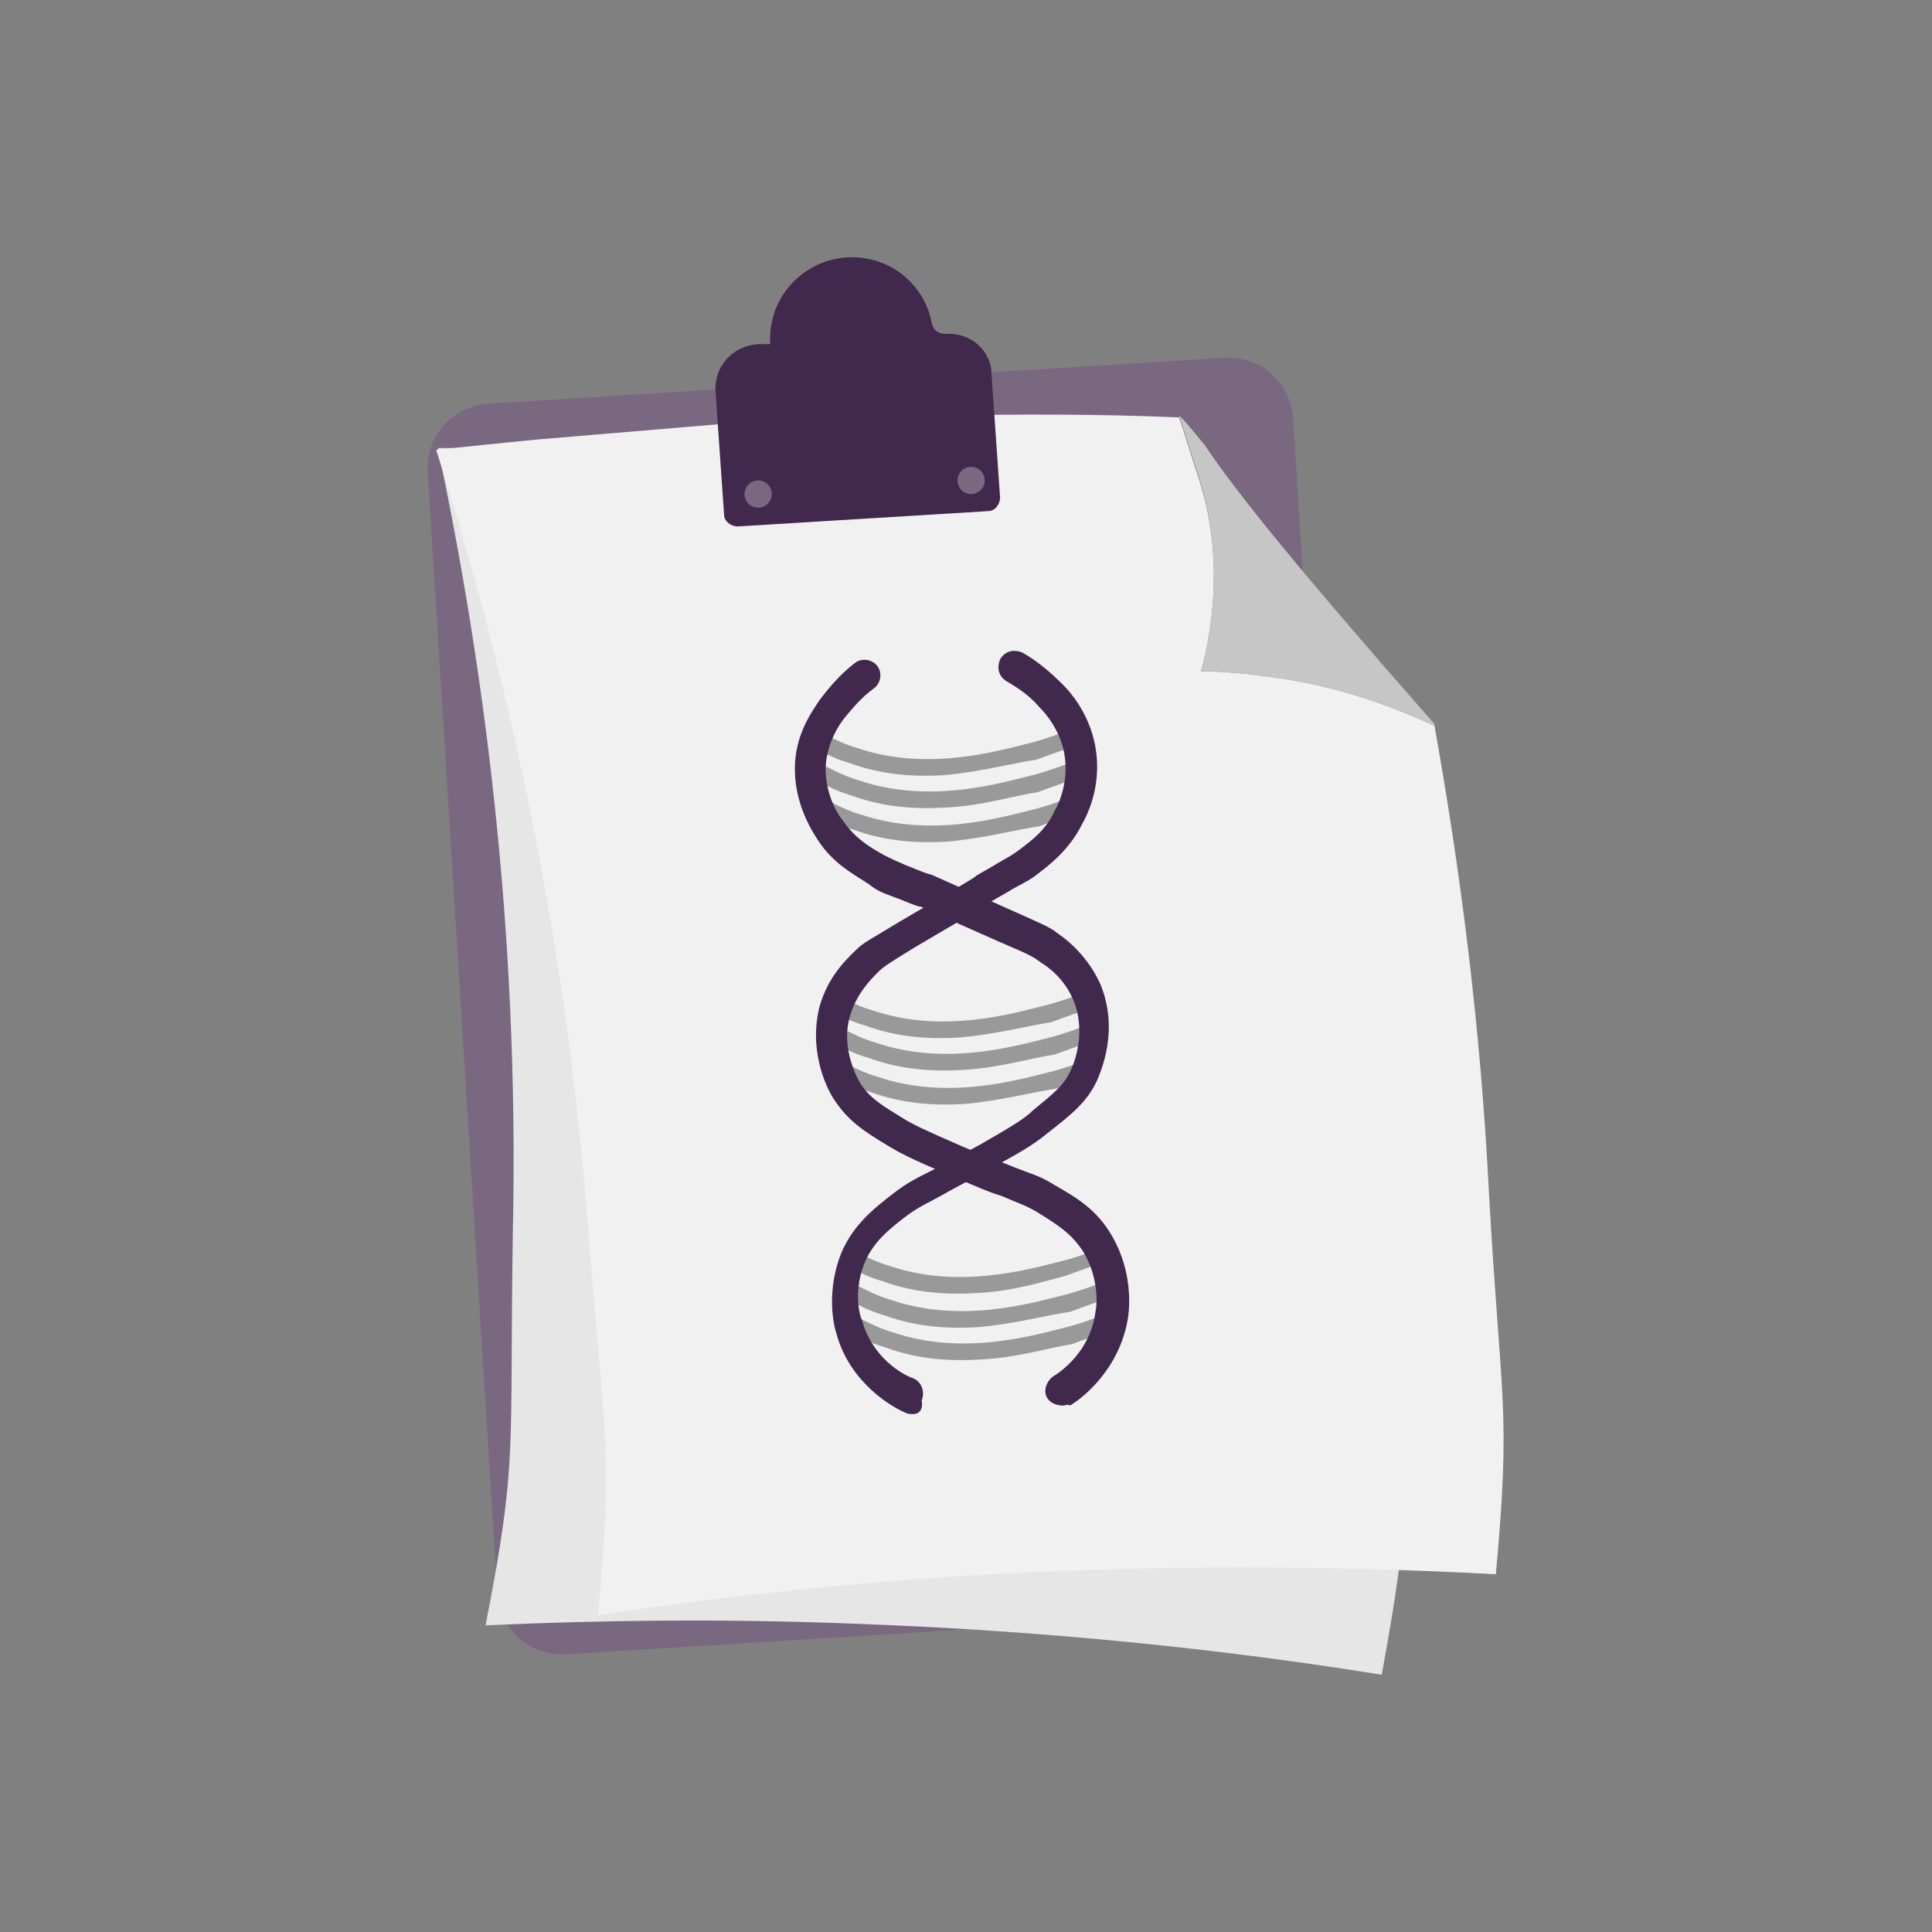<?xml version="1.0" encoding="utf-8"?>
<!-- Generator: Adobe Illustrator 26.5.0, SVG Export Plug-In . SVG Version: 6.00 Build 0)  -->
<svg version="1.1" id="Laag_1" xmlns="http://www.w3.org/2000/svg" xmlns:xlink="http://www.w3.org/1999/xlink" x="0px" y="0px"
	 viewBox="0 0 113.4 113.4" style="enable-background:new 0 0 113.4 113.4;" xml:space="preserve">
<rect x="0" y="0" width="113.4" height="113.4" fill="#808080" stroke="none"/>
<style type="text/css">
	.st0{fill:none;stroke:#41284D;stroke-width:3;stroke-miterlimit:10;}
	.st1{fill:#6A5B6F;}
	.st2{fill:#7A6880;}
	.st3{fill:#7F7B81;}
	.st4{fill:#41284D;}
	.st5{fill:#959098;}
	.st6{fill:#9E9D9C;}
	.st7{fill:#C7C6C6;}
	.st8{fill:#F1F1F1;}
	.st9{fill:#999999;}
	.st10{fill:#C2BAC5;}
	.st11{fill:#E6E6E6;}
	.st12{fill:none;stroke:#999999;stroke-miterlimit:10;}
	.st13{fill:none;stroke:#41284D;stroke-miterlimit:10;}
	.st14{fill:#F8A917;}
	.st15{fill:#51C185;}
	.st16{fill:#4489C9;}
	.st17{fill:none;stroke:#41284D;stroke-linecap:round;stroke-linejoin:round;stroke-miterlimit:10;}
	.st18{fill:none;stroke:#999999;stroke-linecap:round;stroke-linejoin:round;stroke-miterlimit:10;}
	.st19{fill:none;}
	.st20{clip-path:url(#SVGID_00000168091635068111413930000005978433599269865654_);}
	.st21{fill:#35203D;}
	.st22{clip-path:url(#SVGID_00000045616381381299543770000004531490865955666618_);}
	.st23{fill:#C6724C;}
	.st24{fill:#553E5E;}
	.st25{fill:#675370;}
	.st26{clip-path:url(#SVGID_00000117667068672277002130000012449833727116000947_);}
	.st27{clip-path:url(#SVGID_00000021111173546817264870000017691314065315608757_);}
	.st28{fill:#B15433;}
	.st29{clip-path:url(#SVGID_00000117659207924078916300000004007087390180256176_);}
	.st30{fill:#C7724D;}
	.st31{clip-path:url(#SVGID_00000127739475692738234070000010034057580022291134_);}
	.st32{fill:#F2E5DE;}
	.st33{fill:#4C4769;}
	.st34{clip-path:url(#SVGID_00000172408067433294627750000015939866237520956566_);}
	.st35{clip-path:url(#SVGID_00000157301923622890501030000006082361473385297047_);}
	.st36{clip-path:url(#SVGID_00000049916216158398118790000007960783472192092545_);}
	.st37{clip-path:url(#SVGID_00000015340653042029364070000011911940942383220115_);}
	.st38{clip-path:url(#SVGID_00000070828948692349345170000014014131581074153136_);}
	.st39{clip-path:url(#SVGID_00000143594319095261537600000001780064476382112436_);}
	.st40{clip-path:url(#SVGID_00000062188969789904883590000005607794866391621799_);}
	.st41{clip-path:url(#SVGID_00000145781473565287133060000004777460982200674230_);}
	.st42{fill:#7D7D7D;}
	.st43{fill:#371C3D;}
	.st44{fill:none;stroke:#999999;stroke-width:3;stroke-linecap:round;stroke-miterlimit:10;}
	.st45{fill:none;stroke:#41284D;stroke-width:3;stroke-linecap:round;stroke-miterlimit:10;}
	.st46{fill:#FFFFFF;}
	.st47{fill:none;stroke:#7D7D7D;stroke-width:3;stroke-linecap:round;stroke-miterlimit:10;}
	.st48{fill:none;stroke:#7D7D7D;stroke-linecap:round;stroke-miterlimit:10;}
	.st49{fill:none;stroke:#7A6880;stroke-linecap:round;stroke-miterlimit:10;}
	.st50{fill:#1D71B8;}
	.st51{fill:#4E9D71;}
	.st52{fill:#D29113;}
	.st53{fill:none;stroke:#F8A917;stroke-linecap:round;stroke-miterlimit:10;}
	.st54{fill:none;stroke:#7A6880;stroke-miterlimit:10;}
	.st55{opacity:0.34;fill:#F1F1F1;}
	.st56{fill:none;stroke:#E6E6E6;stroke-width:3;stroke-miterlimit:10;}
	.st57{fill:#F6F6F6;}
	.st58{fill:#472650;}
	.st59{opacity:0.3;}
	.st60{fill:none;stroke:#E6E6E6;stroke-miterlimit:10;}
	.st61{fill:none;stroke:#FFFFFF;stroke-linecap:round;stroke-linejoin:round;stroke-miterlimit:10;}
	.st62{fill:none;stroke:#DADADA;stroke-miterlimit:10;}
	.st63{opacity:0.35;fill:#F6F6F6;}
	.st64{fill:none;stroke:#E6E6E6;stroke-width:2;stroke-miterlimit:10;}
	.st65{opacity:0.32;fill:#F6F6F6;}
	.st66{opacity:0.36;fill:#F6F6F6;}
	.st67{fill:none;stroke:#F8A917;stroke-width:2;stroke-miterlimit:10;}
	.st68{opacity:0.33;}
	.st69{opacity:0.71;fill:#E6E6E6;}
	.st70{fill:#103E67;}
	.st71{fill:#468AC9;}
	.st72{fill:#3A2545;}
	.st73{fill:#A75E43;}
	.st74{clip-path:url(#SVGID_00000120543518452609360760000008445302698518203779_);}
	.st75{opacity:0.5;fill:url(#man_1_Orginal_1-5_00000119077733046222522410000016677581946985198015_);enable-background:new    ;}
	.st76{clip-path:url(#SVGID_00000149371107916236639560000005187820051721593993_);}
	.st77{clip-path:url(#SVGID_00000066511742906329255240000006283043669854125697_);}
	.st78{clip-path:url(#SVGID_00000115488571022780583590000008091092738639452545_);}
	.st79{fill:#2476BC;}
	.st80{clip-path:url(#SVGID_00000171692641970473363790000005241471906411239584_);}
	.st81{fill:#F2F2F2;}
	.st82{fill:#C3BBC6;}
	.st83{fill:#28192F;}
	.st84{clip-path:url(#SVGID_00000169531668141849314240000008319405898103190442_);}
	.st85{clip-path:url(#SVGID_00000049928147697069912650000014354231920965788330_);}
	.st86{clip-path:url(#SVGID_00000078002616472572692680000016480987786848956318_);}
	.st87{fill:#4B4A4B;}
	.st88{fill:#A6A0AA;}
	.st89{opacity:0.2;fill:none;}
	.st90{fill:#959098;stroke:#999999;stroke-miterlimit:10;}
	.st91{fill:#7A6880;stroke:#999999;stroke-miterlimit:10;}
	.st92{opacity:0.33;fill:#575756;}
	.st93{opacity:0.45;fill:#FFFFFF;}
	.st94{fill:#2C1B35;}
	.st95{fill:#2D1B35;}
	.st96{clip-path:url(#SVGID_00000153692035706918661590000002624025745293400472_);}
	.st97{fill:#5BB784;}
	.st98{fill:#E6D3C8;}
	.st99{clip-path:url(#SVGID_00000035521120052858106210000006960142585139773098_);}
	.st100{clip-path:url(#SVGID_00000024002256041846591380000001521042044525362103_);}
	.st101{clip-path:url(#SVGID_00000152966190965658398720000016140472996824382624_);}
	.st102{clip-path:url(#SVGID_00000142166227086377789590000016141246788033852300_);}
	.st103{clip-path:url(#SVGID_00000127033073346096654950000018136677159428679306_);}
	.st104{clip-path:url(#SVGID_00000136397565655468528640000000231391095211291314_);}
	.st105{clip-path:url(#SVGID_00000110467727660673516360000006374510117070283707_);}
	.st106{clip-path:url(#SVGID_00000007420147863567247040000001434009523027703936_);}
	.st107{clip-path:url(#SVGID_00000018230308983998123540000008277823832404842400_);}
	.st108{clip-path:url(#SVGID_00000171717166968487197960000011081160001376964240_);}
	.st109{clip-path:url(#SVGID_00000042015298978220454110000002809740623986765499_);}
	.st110{clip-path:url(#SVGID_00000081619465801208221770000001827008110156805008_);}
	.st111{clip-path:url(#SVGID_00000075884595154181373320000004908283260389508762_);}
	.st112{clip-path:url(#SVGID_00000026131761977460632040000007878665014785785767_);}
	.st113{clip-path:url(#SVGID_00000044890011442364707360000014532917639691465881_);}
	.st114{clip-path:url(#SVGID_00000103952339031424158930000016274840989143329202_);}
	.st115{clip-path:url(#SVGID_00000048474901376537594530000012765827151422565526_);}
	.st116{clip-path:url(#SVGID_00000145737591034775233150000000130757728583718542_);}
	.st117{clip-path:url(#SVGID_00000147932078177274089380000000286611046114891940_);}
	.st118{clip-path:url(#SVGID_00000072963632129267851120000010425611307888307584_);}
	.st119{clip-path:url(#SVGID_00000155142260619560548980000017127543232806387642_);}
	.st120{clip-path:url(#SVGID_00000073700533708087026330000005935758627028363438_);}
	.st121{clip-path:url(#SVGID_00000008106641935679231890000001477229007688465281_);}
	.st122{clip-path:url(#SVGID_00000036960110617757550330000018236151114171985571_);}
	.st123{clip-path:url(#SVGID_00000082337221978572026750000004316780727256649151_);}
	.st124{clip-path:url(#SVGID_00000153670420087554320950000007309427005259258802_);}
	.st125{clip-path:url(#SVGID_00000078033721923553515330000003696491127763635865_);}
	.st126{clip-path:url(#SVGID_00000006699697029885774690000000930059862218688154_);}
	.st127{clip-path:url(#SVGID_00000173855361419531954330000005894133204083990160_);}
	.st128{clip-path:url(#SVGID_00000106841776774732869300000002512801798146085285_);}
	.st129{clip-path:url(#SVGID_00000049202486503685958720000012104608427846028479_);}
	.st130{clip-path:url(#SVGID_00000152985106623378381560000002184884146064910268_);}
	.st131{clip-path:url(#SVGID_00000126297966456556401140000012528435917199703436_);}
	.st132{clip-path:url(#SVGID_00000052809933620926816550000012609236456475866286_);}
	.st133{clip-path:url(#SVGID_00000067953901481789365960000018162164971087608989_);}
	.st134{clip-path:url(#SVGID_00000054968948783821588980000001968303035186260650_);}
	.st135{clip-path:url(#SVGID_00000153681508317390725710000006735113028446197921_);}
	.st136{clip-path:url(#SVGID_00000050645136832662446160000002853504841496958104_);}
	.st137{clip-path:url(#SVGID_00000100343823356219071910000000831996053655549626_);}
	.st138{clip-path:url(#SVGID_00000072277406822583204410000017362599922722554526_);}
	.st139{clip-path:url(#SVGID_00000085944946061399977260000017317550611989806470_);}
	.st140{clip-path:url(#SVGID_00000060031838246629349120000008153274109451706247_);}
	.st141{clip-path:url(#SVGID_00000080884855881127986770000004745767571520146086_);}
	.st142{clip-path:url(#SVGID_00000162350767581876272920000014042642560667438727_);}
	.st143{clip-path:url(#SVGID_00000158000100134501382690000013432579260747135166_);}
	.st144{fill:#EDEDED;}
	.st145{fill:#1D1D1B;}
	.st146{clip-path:url(#SVGID_00000018219070461455827940000017890356575092219795_);}
	.st147{opacity:0.5;fill:url(#man_1_Orginal_1-5_00000146460253018933326480000011054940696732625059_);enable-background:new    ;}
	.st148{clip-path:url(#SVGID_00000034077433099169879370000003872108560269359746_);}
	.st149{clip-path:url(#SVGID_00000104698332837089730100000000686657265996494768_);}
	.st150{clip-path:url(#SVGID_00000035529310833657283340000006799439951464752270_);}
	.st151{clip-path:url(#SVGID_00000012445952779708756850000011818577734777217169_);}
	.st152{clip-path:url(#SVGID_00000133518627960877458860000003163536959970858403_);}
	.st153{clip-path:url(#SVGID_00000058549587356997775780000011834305256364483976_);}
	.st154{clip-path:url(#SVGID_00000167370802921372983310000006009318137523572410_);}
	.st155{fill:#FFFFFF;stroke:#41284D;stroke-miterlimit:10;}
	.st156{fill:#ABABAB;}
	.st157{clip-path:url(#SVGID_00000031202825094220107530000001983759310444972211_);fill:#999999;}
	.st158{clip-path:url(#SVGID_00000142175918714827112750000011546383056126994339_);fill:#999999;}
	.st159{clip-path:url(#SVGID_00000121258683903538990280000013340273437968633984_);fill:#999999;}
	.st160{clip-path:url(#SVGID_00000148648738641068451510000006802601567744148411_);fill:#999999;}
	.st161{clip-path:url(#SVGID_00000022551032502307526430000003513909904869195670_);fill:#999999;}
	.st162{clip-path:url(#SVGID_00000109716352341787015220000000842715085354309762_);fill:#999999;}
	.st163{fill:#7A6981;}
	.st164{clip-path:url(#SVGID_00000002373474449097524830000002063729886141813899_);fill:#999999;}
	.st165{clip-path:url(#SVGID_00000047044683795155717940000015486653359323987882_);fill:#999999;}
	.st166{fill:#46264F;}
	.st167{clip-path:url(#SVGID_00000099656084032372092890000014651368110032981671_);fill:#999999;}
	.st168{clip-path:url(#SVGID_00000049944460344928895140000008691380808664473248_);fill:#999999;}
	.st169{clip-path:url(#SVGID_00000127737335698425985830000000244724263334968482_);fill:#999999;}
	.st170{clip-path:url(#SVGID_00000119796974915814628990000009123884728848915099_);fill:#999999;}
	.st171{fill:none;stroke:#999999;stroke-linecap:round;stroke-miterlimit:10;}
	.st172{fill:none;stroke:#41284D;stroke-linecap:round;stroke-miterlimit:10;}
	.st173{fill:#6F5F74;}
	.st174{fill:none;stroke:#959098;stroke-miterlimit:10;}
	.st175{fill:#3B77AC;}
	.st176{fill:#46254F;}
	.st177{fill:#0296FF;}
	.st178{fill:#C6C6C6;}
	.st179{clip-path:url(#SVGID_00000045598551507157921180000007309886423899181209_);}
</style>
<g>
	<path class="st2" d="M76.5,94.4l-43.3,2.7c-2.1,0.1-3.8-1.4-4-3.5l-4.1-65.9c-0.1-2.1,1.4-3.8,3.5-4l43.3-2.7
		c2.1-0.1,3.8,1.4,4,3.5L80,90.5C80.1,92.5,78.6,94.3,76.5,94.4z"/>
	<g>
		<path class="st11" d="M42.2,26.6c4.1,0.2,8.4,0.4,12.7,0.8c4.9,0.4,9.7,0.9,14.2,1.5c0.2,0.5,0.5,2.3,0.8,3.7c1,4.6,0,8.6-1,11.2
			c1.5,0.2,3.3,0.5,5.2,1c3.4,0.9,6.1,2.3,8.2,3.5C83,56.8,83.3,66,82.9,76c-0.5,12.4,0,12.5-1.8,22.3c-9.3-1.5-19.8-2.6-31.1-3
			c-7.6-0.3-14.8-0.2-21.5,0.1c1.9-9.7,1.4-10,1.6-23c0.4-18.2-1.8-33.8-4.4-46.1c1.9,0,3.9,0,5.9,0L42.2,26.6z"/>
	</g>
	<g>
		<g>
			<path class="st8" d="M42.2,24.9c4.1-0.2,8.4-0.4,12.7-0.5c4.9-0.1,9.7-0.1,14.3,0.1c0.2,0.5,0.7,2.2,1.2,3.7
				c1.4,4.4,0.8,8.6,0.1,11.2c1.5,0,3.3,0.2,5.2,0.5c3.5,0.6,6.3,1.7,8.5,2.7c1.5,8.4,2.7,17.5,3.2,27.5c0.7,12.4,1.3,12.5,0.4,22.3
				c-9.4-0.5-19.9-0.6-31.3,0.1c-7.6,0.5-14.8,1.3-21.4,2.3c0.9-9.8,0.4-10.1-0.6-23c-1.4-18.1-5.1-33.5-8.9-45.4
				c1.9-0.2,3.9-0.4,5.9-0.6L42.2,24.9z"/>
		</g>
		<g>
			<g>
				<path class="st6" d="M69.2,24.5C69.2,24.5,69.2,24.5,69.2,24.5C69.2,24.5,69.2,24.5,69.2,24.5C69.2,24.5,69.2,24.5,69.2,24.5z"
					/>
				<path class="st7" d="M70.5,39.4c1.5,0,3.3,0.2,5.2,0.5c3.5,0.6,6.3,1.7,8.5,2.7c0,0,0,0,0-0.1C76.9,34.2,72.6,29,70.7,26.1
					c-0.2-0.2-1.2-1.5-1.5-1.7c0,0,0,0,0,0c0.2,0.5,0.7,2.2,1.2,3.7C71.8,32.6,71.2,36.7,70.5,39.4z"/>
			</g>
		</g>
	</g>
	<path class="st4" d="M55.5,19.6L55.5,19.6c-0.4,0-0.7-0.2-0.8-0.6c-0.4-2.2-2.3-3.9-4.7-3.9c-2.6,0-4.8,2.1-4.8,4.8
		c0,0.1,0,0.2,0,0.3l-0.7,0c-1.5,0.1-2.6,1.3-2.5,2.8l0.5,7.2c0,0.4,0.4,0.7,0.8,0.7l14.7-0.9c0.4,0,0.7-0.4,0.7-0.8l-0.5-7.2
		C58.2,20.6,57,19.5,55.5,19.6z"/>
	<circle class="st2" cx="44.5" cy="29" r="0.8"/>
	<circle class="st2" cx="57" cy="28.2" r="0.8"/>
</g>
<g>
	<g>
		<path class="st9" d="M55.4,45.5c-1.7,0.1-3.6,0-5.5-0.7c-0.7-0.2-1.4-0.5-2-0.9l0.5-0.8c0.6,0.3,1.2,0.6,1.9,0.8
			c4.1,1.4,8.2,0.2,10.2-0.3c0.8-0.2,1.6-0.5,2.4-0.8l0.4,0.9c-0.8,0.3-1.7,0.6-2.5,0.9C59.4,44.8,57.6,45.3,55.4,45.5z"/>
	</g>
	<g>
		<path class="st9" d="M55.5,47.4c-1.7,0.1-3.6,0-5.5-0.7c-0.7-0.2-1.4-0.5-2-0.9l0.5-0.8c0.6,0.3,1.2,0.6,1.9,0.8
			c4.1,1.4,8.2,0.2,10.2-0.3c0.8-0.2,1.6-0.5,2.4-0.8l0.4,0.9c-0.8,0.3-1.7,0.6-2.5,0.9C59.5,46.7,57.7,47.3,55.5,47.4z"/>
	</g>
	<g>
		<path class="st9" d="M55.6,49.4c-1.7,0.1-3.6,0-5.5-0.7c-0.7-0.2-1.4-0.5-2-0.9l0.5-0.8c0.6,0.3,1.2,0.6,1.9,0.8
			c4.1,1.4,8.2,0.2,10.2-0.3c0.8-0.2,1.6-0.5,2.4-0.8l0.4,0.9c-0.8,0.3-1.7,0.6-2.5,0.9C59.6,48.7,57.8,49.2,55.6,49.4z"/>
	</g>
	<g>
		<path class="st9" d="M56.3,60.9c-1.7,0.1-3.6,0-5.5-0.7c-0.7-0.2-1.4-0.5-2-0.9l0.5-0.8c0.6,0.3,1.2,0.6,1.9,0.8
			c4.1,1.4,8.2,0.2,10.2-0.3c0.8-0.2,1.6-0.5,2.4-0.8l0.4,0.9c-0.8,0.3-1.7,0.6-2.5,0.9C60.4,60.2,58.5,60.7,56.3,60.9z"/>
	</g>
	<g>
		<path class="st9" d="M56.5,62.8c-1.7,0.1-3.6,0-5.5-0.7c-0.7-0.2-1.4-0.5-2-0.9l0.5-0.8c0.6,0.3,1.2,0.6,1.9,0.8
			c4.1,1.4,8.2,0.2,10.2-0.3c0.8-0.2,1.6-0.5,2.4-0.8l0.4,0.9c-0.8,0.3-1.7,0.6-2.5,0.9C60.5,62.1,58.6,62.7,56.5,62.8z"/>
	</g>
	<g>
		<path class="st9" d="M56.6,64.8c-1.7,0.1-3.6,0-5.5-0.7c-0.7-0.2-1.4-0.5-2-0.9l0.5-0.8c0.6,0.3,1.2,0.6,1.9,0.8
			c4.1,1.4,8.2,0.2,10.2-0.3c0.8-0.2,1.6-0.5,2.4-0.8l0.4,0.9c-0.8,0.3-1.7,0.6-2.5,0.9C60.6,64.1,58.8,64.6,56.6,64.8z"/>
	</g>
	<g>
		<path class="st9" d="M57.3,75.9c-1.7,0.1-3.6,0-5.5-0.7c-0.7-0.2-1.4-0.5-2-0.9l0.5-0.8c0.6,0.3,1.2,0.6,1.9,0.8
			c4.1,1.4,8.2,0.2,10.2-0.3c0.8-0.2,1.6-0.5,2.4-0.8L65,74c-0.8,0.3-1.7,0.6-2.5,0.9C61.3,75.2,59.5,75.8,57.3,75.9z"/>
	</g>
	<g>
		<path class="st9" d="M57.4,77.9c-1.7,0.1-3.6,0-5.5-0.7c-0.7-0.2-1.4-0.5-2-0.9l0.5-0.8c0.6,0.3,1.2,0.6,1.9,0.8
			c4.1,1.4,8.2,0.2,10.2-0.3c0.8-0.2,1.6-0.5,2.4-0.8l0.4,0.9c-0.8,0.3-1.7,0.6-2.5,0.9C61.4,77.2,59.6,77.7,57.4,77.9z"/>
	</g>
	<g>
		<path class="st9" d="M57.5,79.8c-1.7,0.1-3.6,0-5.5-0.7c-0.7-0.2-1.4-0.5-2-0.9l0.5-0.8c0.6,0.3,1.2,0.6,1.9,0.8
			c4.1,1.4,8.2,0.2,10.2-0.3c0.8-0.2,1.6-0.5,2.4-0.8l0.4,0.9c-0.8,0.3-1.7,0.6-2.5,0.9C61.6,79.1,59.7,79.7,57.5,79.8z"/>
	</g>
	<g>
		<path class="st4" d="M53.6,83c-0.2,0-0.3,0-0.5-0.1c-0.7-0.3-3.2-1.7-4-4.6c-0.2-0.6-0.6-2.6,0.3-4.8c0.7-1.6,1.8-2.5,3.1-3.5
			c0.8-0.6,1.2-0.8,2.2-1.3c0.6-0.3,1.5-0.8,2.8-1.5c2.1-1.2,2.7-1.6,3.1-2c1.2-1,1.9-1.5,2.3-2.5c0.1-0.2,0.9-2.1,0.1-4
			c-0.5-1.2-1.4-1.9-1.9-2.2c-0.4-0.3-0.5-0.4-2.4-1.2l-3.6-1.6c-1-0.5-1.1-0.5-1.2-0.5c-0.6-0.2-1-0.4-1.3-0.5
			c-0.8-0.3-1.1-0.4-1.6-0.8c-0.9-0.6-2.1-1.2-3-2.6c-1-1.5-1.5-3.2-1.3-4.9c0.2-1.6,1-2.7,1.4-3.3c0.6-0.8,1.3-1.6,2.1-2.2
			c0.4-0.3,1-0.2,1.3,0.2c0.3,0.4,0.2,1-0.2,1.3c-0.7,0.5-1.2,1.1-1.7,1.7c-0.4,0.5-0.9,1.3-1.1,2.5c-0.2,1.6,0.5,3,1,3.6
			c0.7,1,1.5,1.5,2.4,2c0.4,0.2,0.6,0.3,1.3,0.6c0.3,0.1,0.7,0.3,1.3,0.5c0.1,0,0.1,0,1.2,0.5l3.6,1.6c2,0.9,2.3,1,2.8,1.4
			c0.6,0.4,1.8,1.4,2.5,3c1.1,2.7,0,5.1-0.2,5.6c-0.6,1.3-1.5,2-2.9,3.1c-0.5,0.4-1.1,0.9-3.4,2.1c-1.4,0.8-2.2,1.2-2.9,1.6
			c-0.9,0.5-1.2,0.6-1.9,1.1c-1.2,0.9-2,1.6-2.5,2.7c-0.7,1.6-0.4,3.1-0.2,3.5c0.6,2.2,2.4,3.2,3,3.4c0.5,0.2,0.7,0.8,0.5,1.3
			C54.2,82.8,53.9,83,53.6,83z"/>
	</g>
	<g>
		<path class="st4" d="M62.4,82.5c-0.3,0-0.7-0.1-0.9-0.4c-0.3-0.4-0.1-1,0.3-1.3c0.5-0.3,2.2-1.5,2.5-3.8c0.1-0.4,0.2-2-0.7-3.5
			c-0.7-1.1-1.5-1.6-2.8-2.4c-0.7-0.4-1.1-0.5-2-0.9c-0.7-0.2-1.6-0.6-3-1.2c-2.4-1-3.1-1.4-3.6-1.7c-1.5-0.9-2.4-1.5-3.2-2.7
			c-0.3-0.4-1.6-2.7-0.9-5.5c0.5-1.8,1.6-2.8,2.1-3.3c0.5-0.5,0.8-0.6,2.6-1.7l3.4-2c1-0.6,1-0.6,1.1-0.7c0.5-0.3,0.9-0.5,1.2-0.7
			c0.7-0.4,0.9-0.5,1.3-0.8c0.8-0.6,1.6-1.2,2.1-2.3c0.4-0.7,0.9-2.1,0.5-3.7c-0.3-1.1-0.9-1.9-1.4-2.4c-0.5-0.6-1.2-1.1-1.9-1.5
			c-0.5-0.3-0.6-0.8-0.4-1.3c0.3-0.5,0.8-0.6,1.3-0.4c0.9,0.5,1.7,1.2,2.4,1.9c0.5,0.5,1.4,1.6,1.8,3.2c0.4,1.6,0.2,3.4-0.7,5
			c-0.7,1.4-1.8,2.3-2.6,2.9c-0.5,0.4-0.8,0.5-1.5,0.9c-0.3,0.2-0.7,0.4-1.2,0.7C58.1,53,58,53,57.1,53.6l-3.4,2
			c-1.8,1.1-1.9,1.2-2.2,1.5c-0.4,0.4-1.2,1.2-1.6,2.5c-0.6,2,0.5,3.8,0.6,4c0.6,0.9,1.3,1.3,2.6,2.1c0.5,0.3,1.1,0.6,3.4,1.6
			c1.4,0.6,2.3,0.9,3,1.2c1,0.4,1.5,0.5,2.3,1c1.4,0.8,2.6,1.5,3.5,3.1c1.2,2.1,1,4.2,0.9,4.8c-0.5,3-2.7,4.7-3.4,5.1
			C62.7,82.4,62.5,82.5,62.4,82.5z"/>
	</g>
</g>
</svg>
